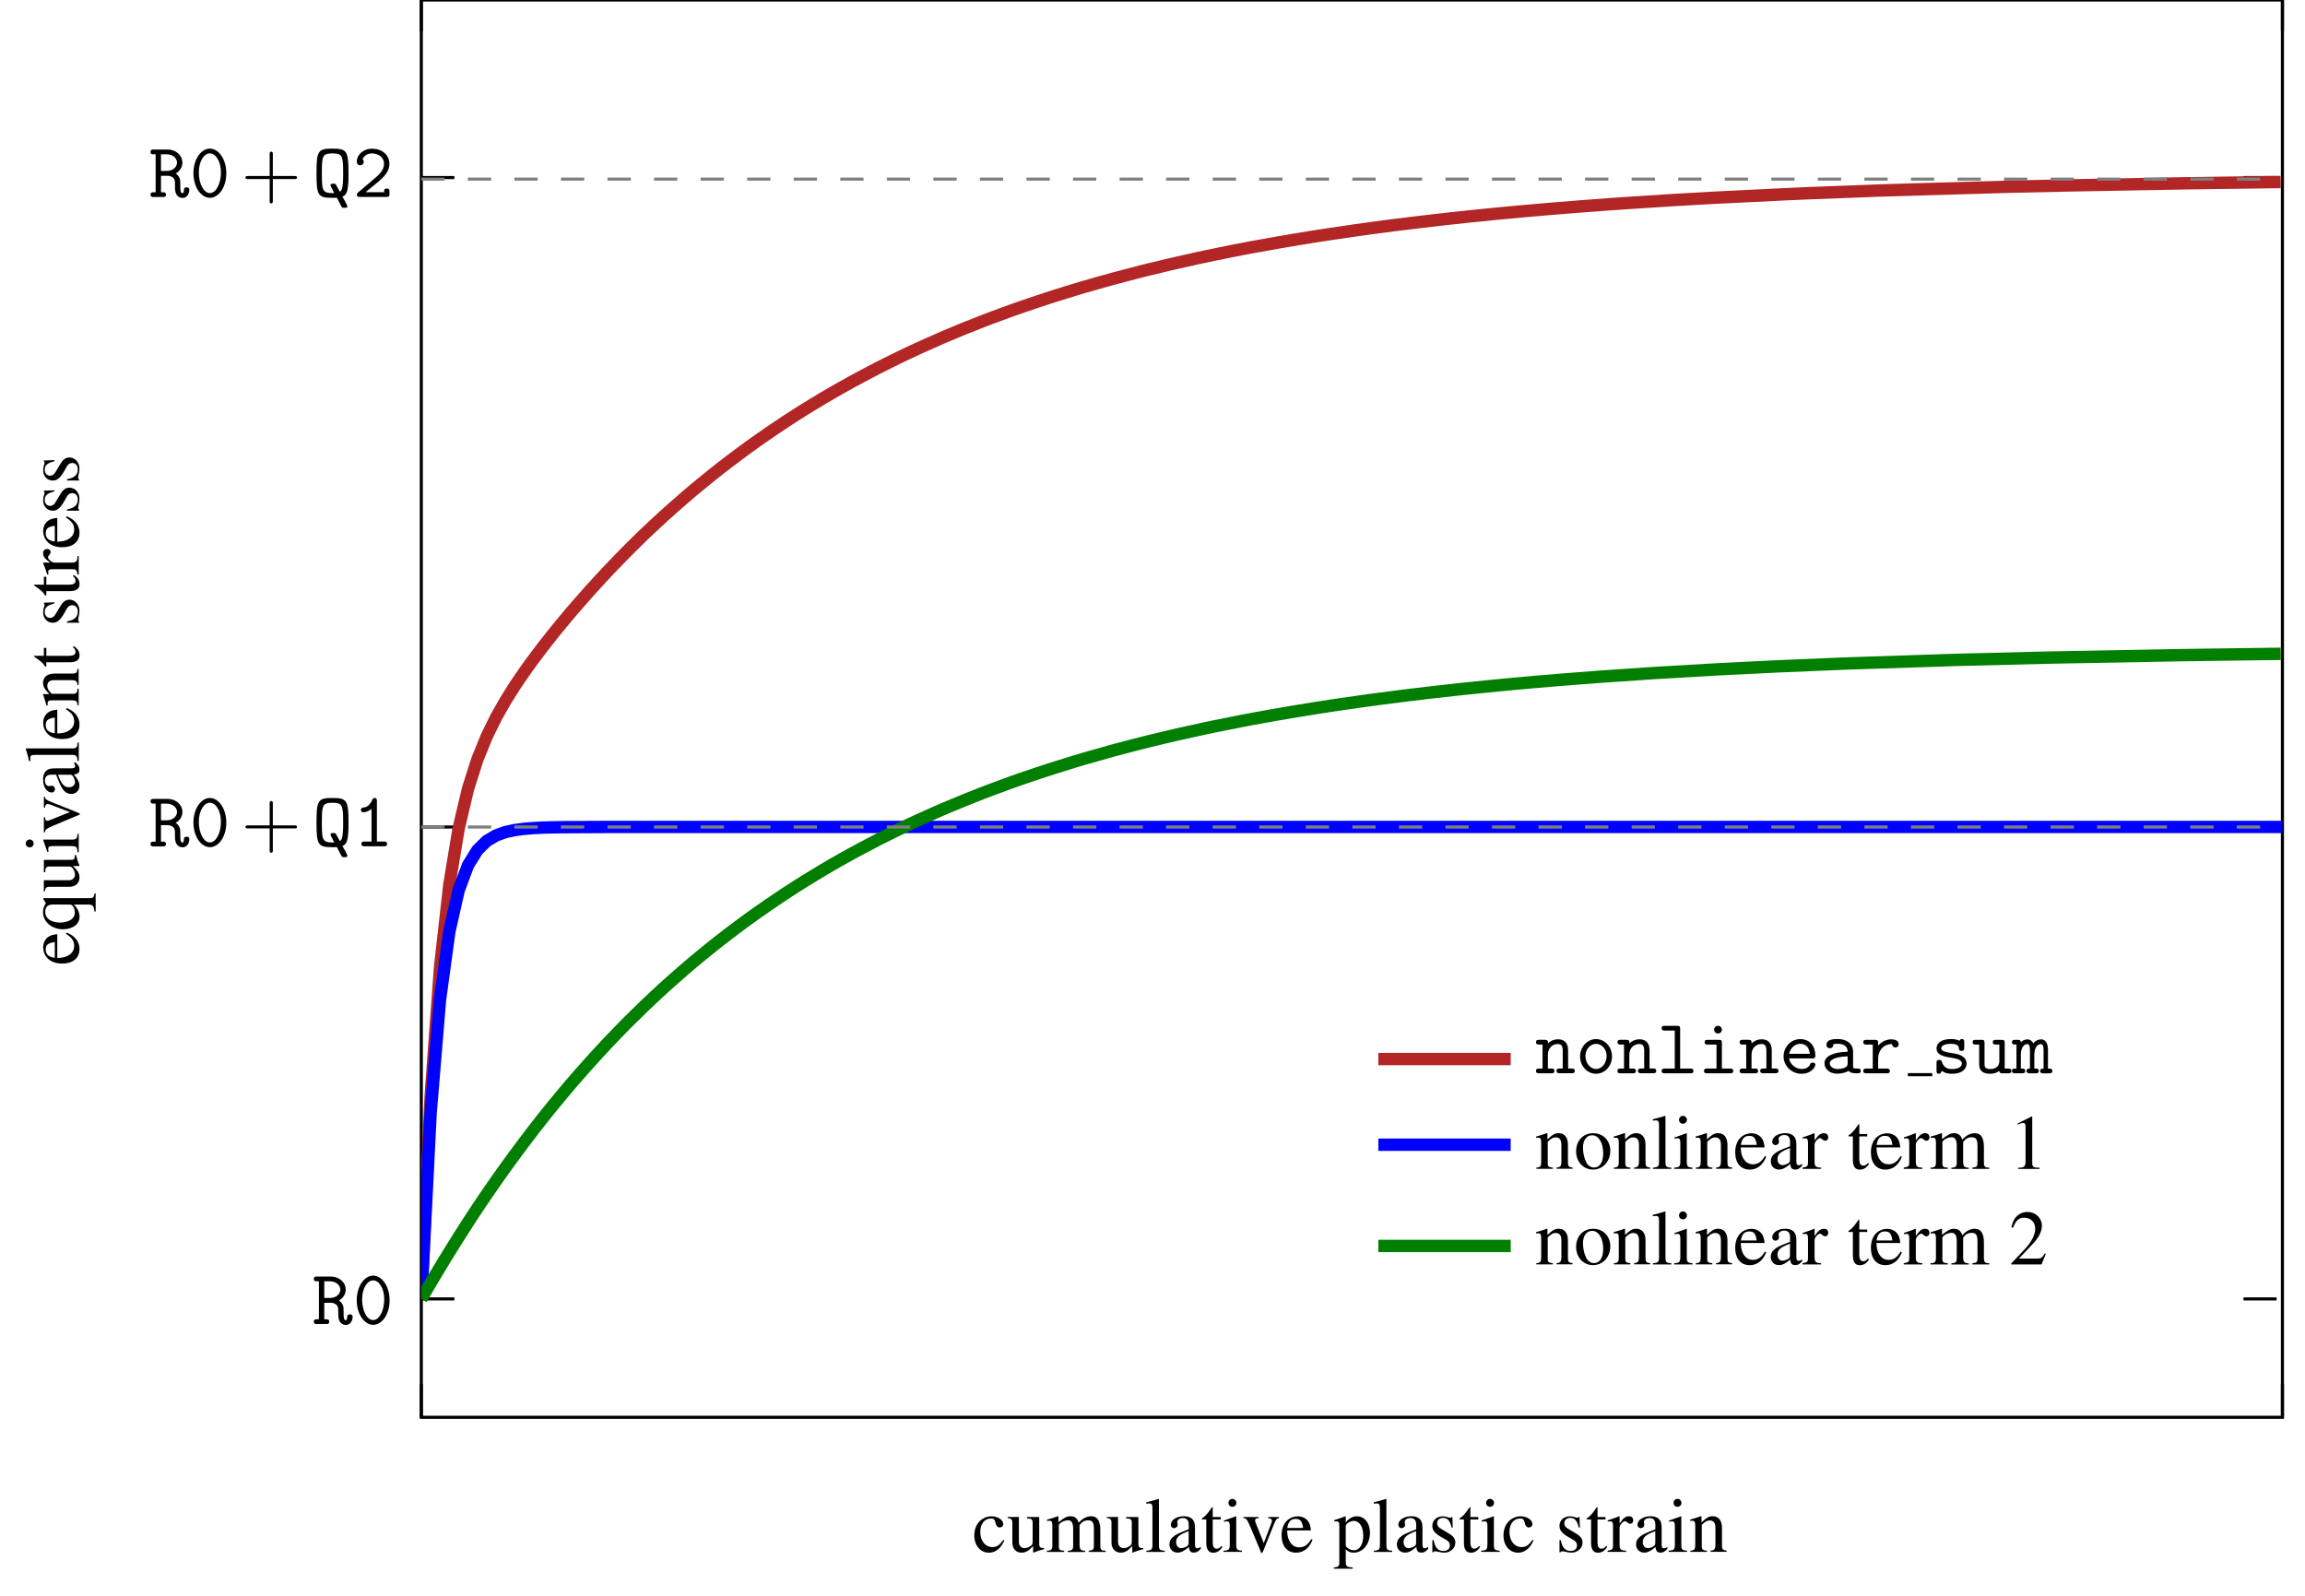 <svg width="296pt" height="205pt" version="1.1" viewBox="0 0 296 205" xmlns="http://www.w3.org/2000/svg" xmlns:xlink="http://www.w3.org/1999/xlink">
 <defs>
  <g id="m">
   <path d="m1.56-5.48h0.703c0.922 0 1.36 0.594 1.36 1.06 0 0.5-0.438 1.08-1.36 1.08h-0.703zm1.91 2.45c0.656-0.375 0.844-0.969 0.844-1.39 0-0.859-0.75-1.67-1.94-1.67h-1.75c-0.172 0-0.406 0-0.406 0.312 0 0.297 0.25 0.297 0.406 0.297h0.25v4.88h-0.25c-0.172 0-0.406 0-0.406 0.312 0 0.297 0.25 0.297 0.406 0.297h1.17c0.156 0 0.406 0 0.406-0.297 0-0.312-0.234-0.312-0.406-0.312h-0.234v-2.12h0.766c0.188 0 0.5 0 0.812 0.266 0.219 0.219 0.219 0.438 0.219 0.859 0 0.641 0 0.938 0.188 1.27 0.172 0.297 0.453 0.453 0.797 0.453 0.625 0 0.859-0.656 0.859-1.03 0-0.328-0.234-0.328-0.344-0.328s-0.328 0-0.344 0.297c0 0.078-0.016 0.453-0.188 0.453-0.281 0-0.281-0.453-0.281-0.984 0-0.625 0-0.703-0.094-0.938-0.109-0.297-0.344-0.5-0.484-0.609z"/>
  </g>
  <g id="l">
   <path d="m4.72-3.05c0-1.84-1.02-3.16-2.11-3.16-1.11 0-2.11 1.34-2.11 3.16 0 1.84 1.02 3.16 2.11 3.16 1.12 0 2.11-1.33 2.11-3.16zm-2.11 2.55c-0.781 0-1.42-1.17-1.42-2.66 0-1.45 0.688-2.44 1.42-2.44s1.42 0.984 1.42 2.44c0 1.48-0.641 2.66-1.42 2.66z"/>
  </g>
  <g id="t">
   <path d="m4.22 1.39c0.141 0 0.312 0 0.312-0.188 0-0.062-0.188-0.422-0.297-0.641-0.094-0.141-0.266-0.469-0.344-0.609 0.453-0.172 0.625-0.516 0.719-1.33 0.062-0.531 0.062-1.2 0.062-1.67 0-2.88-0.219-3.16-2.06-3.16s-2.05 0.266-2.05 3.16 0.203 3.16 2.05 3.16c0.125 0 0.453 0 0.562-0.016 0.062 0.141 0.594 1.12 0.609 1.17 0.078 0.125 0.188 0.125 0.344 0.125zm-1.38-1.89h-0.312c-0.891 0-1.09-0.281-1.2-0.812-0.078-0.516-0.078-1.19-0.078-1.73s0-1.31 0.094-1.8c0.125-0.547 0.344-0.75 1.27-0.75 0.891 0 1.17 0.172 1.28 0.812 0.094 0.516 0.094 1.19 0.094 1.73 0 2.08-0.203 2.22-0.422 2.38l-0.484-0.875c-0.094-0.141-0.094-0.156-0.297-0.156h-0.109c-0.141 0-0.312 0-0.312 0.188 0 0.047 0 0.078 0.031 0.125z"/>
  </g>
  <g id="al">
   <path d="m3.09-5.8c0-0.156 0-0.406-0.297-0.406-0.188 0-0.25 0.125-0.297 0.234-0.375 0.859-0.891 0.969-1.08 0.984-0.172 0.016-0.375 0.031-0.375 0.312 0 0.25 0.172 0.297 0.328 0.297 0.188 0 0.594-0.062 1.03-0.438v4.2h-0.906c-0.156 0-0.391 0-0.391 0.312 0 0.297 0.25 0.297 0.391 0.297h2.5c0.156 0 0.406 0 0.406-0.297 0-0.312-0.234-0.312-0.406-0.312h-0.906z"/>
  </g>
  <g id="ak">
   <path d="m0.672-0.578c-0.094 0.078-0.156 0.125-0.156 0.266 0 0.312 0.25 0.312 0.406 0.312h3.39c0.328 0 0.391-0.094 0.391-0.406v-0.266c0-0.188 0-0.406-0.344-0.406s-0.344 0.188-0.344 0.469h-2.38c0.594-0.5 1.55-1.25 1.98-1.66 0.625-0.562 1.08-1.19 1.08-1.98 0-1.2-1-1.95-2.22-1.95-1.17 0-1.97 0.812-1.97 1.67 0 0.359 0.281 0.469 0.453 0.469 0.203 0 0.438-0.172 0.438-0.438 0-0.125-0.047-0.25-0.141-0.328 0.156-0.453 0.625-0.766 1.17-0.766 0.812 0 1.58 0.453 1.58 1.34 0 0.688-0.484 1.27-1.14 1.81z"/>
  </g>
  <g id="k">
   <path d="m1.66-3.83c0-0.312 0-0.469-0.406-0.469h-0.719c-0.156 0-0.406 0-0.406 0.312 0 0.297 0.25 0.297 0.391 0.297h0.453v3.08h-0.438c-0.156 0-0.406 0-0.406 0.312 0 0.297 0.25 0.297 0.391 0.297h1.59c0.141 0 0.391 0 0.391-0.297 0-0.312-0.25-0.312-0.406-0.312h-0.438v-1.77c0-1 0.734-1.38 1.25-1.38s0.656 0.281 0.656 0.875v2.27h-0.375c-0.172 0-0.422 0-0.422 0.312 0 0.297 0.281 0.297 0.422 0.297h1.52c0.141 0 0.406 0 0.406-0.297 0-0.312-0.25-0.312-0.422-0.312h-0.438v-2.31c0-1-0.5-1.44-1.3-1.44-0.656 0-1.11 0.344-1.3 0.531z"/>
  </g>
  <g id="aj">
   <path d="m4.66-2.16c0-1.25-0.922-2.23-2.05-2.23-1.11 0-2.05 0.984-2.05 2.23 0 1.27 0.953 2.22 2.05 2.22s2.05-0.953 2.05-2.22zm-2.05 1.61c-0.734 0-1.36-0.75-1.36-1.67 0-0.906 0.656-1.56 1.36-1.56 0.719 0 1.36 0.656 1.36 1.56 0 0.922-0.625 1.67-1.36 1.67z"/>
  </g>
  <g id="ai">
   <path d="m2.95-5.69c0-0.297-0.047-0.406-0.391-0.406h-1.58c-0.156 0-0.406 0-0.406 0.312 0 0.297 0.266 0.297 0.406 0.297h1.28v4.88h-1.28c-0.156 0-0.406 0-0.406 0.312 0 0.297 0.266 0.297 0.406 0.297h3.27c0.156 0 0.406 0 0.406-0.297 0-0.312-0.234-0.312-0.406-0.312h-1.3z"/>
  </g>
  <g id="ah">
   <path d="m3.08-3.89c0-0.312-0.062-0.406-0.391-0.406h-1.42c-0.156 0-0.406 0-0.406 0.297 0 0.312 0.25 0.312 0.406 0.312h1.12v3.08h-1.2c-0.156 0-0.406 0-0.406 0.312 0 0.297 0.25 0.297 0.406 0.297h2.94c0.156 0 0.406 0 0.406-0.297 0-0.312-0.25-0.312-0.406-0.312h-1.05zm0-1.72c0-0.266-0.219-0.484-0.5-0.484s-0.5 0.219-0.5 0.484c0 0.281 0.219 0.5 0.5 0.5s0.5-0.219 0.5-0.5z"/>
  </g>
  <g id="ag">
   <path d="m4.23-1.91c0.203 0 0.391 0 0.391-0.359 0-1.14-0.641-2.12-1.94-2.12-1.19 0-2.14 1-2.14 2.23 0 1.2 1.02 2.22 2.3 2.22 1.31 0 1.78-0.906 1.78-1.16 0-0.266-0.281-0.266-0.344-0.266-0.188 0-0.266 0.031-0.328 0.219-0.219 0.5-0.766 0.594-1.05 0.594-0.75 0-1.48-0.5-1.66-1.36zm-2.97-0.594c0.141-0.734 0.734-1.28 1.42-1.28 0.516 0 1.14 0.25 1.23 1.28z"/>
  </g>
  <g id="aq">
   <path d="m3.66-0.312c0.219 0.297 0.688 0.312 1.06 0.312 0.281 0 0.5 0 0.5-0.312 0-0.297-0.25-0.297-0.391-0.297-0.422 0-0.516-0.047-0.594-0.078v-2.16c0-0.703-0.547-1.55-1.98-1.55-0.422 0-1.44 0-1.44 0.734 0 0.297 0.203 0.453 0.438 0.453 0.156 0 0.438-0.094 0.438-0.453 0-0.078 0.016-0.094 0.219-0.109 0.141-0.016 0.266-0.016 0.359-0.016 0.75 0 1.27 0.312 1.27 1.02-1.75 0.031-2.98 0.531-2.98 1.48 0 0.688 0.625 1.34 1.64 1.34 0.375 0 1-0.078 1.47-0.375zm-0.125-1.86v0.844c0 0.219 0 0.438-0.375 0.609-0.359 0.172-0.812 0.172-0.891 0.172-0.625 0-1.03-0.344-1.03-0.734 0-0.484 0.859-0.859 2.3-0.891z"/>
  </g>
  <g id="ap">
   <path d="m2.22-1.86c0-0.938 0.578-1.89 1.78-1.89 0.016 0.234 0.188 0.438 0.438 0.438 0.219 0 0.422-0.156 0.422-0.422 0-0.203-0.125-0.625-0.953-0.625-0.5 0-1.14 0.188-1.69 0.812v-0.344c0-0.312-0.062-0.406-0.406-0.406h-1.09c-0.156 0-0.406 0-0.406 0.297 0 0.312 0.25 0.312 0.406 0.312h0.812v3.08h-0.812c-0.156 0-0.406 0-0.406 0.297 0 0.312 0.25 0.312 0.406 0.312h2.59c0.156 0 0.422 0 0.422-0.297 0-0.312-0.266-0.312-0.422-0.312h-1.09z"/>
  </g>
  <g id="ao">
   <path d="m2.97-2.55c-0.234-0.031-0.422-0.062-0.672-0.109-0.297-0.047-0.969-0.172-0.969-0.547 0-0.266 0.312-0.578 1.27-0.578 0.828 0 0.969 0.297 1 0.562 0 0.172 0.031 0.344 0.328 0.344 0.359 0 0.359-0.219 0.359-0.422v-0.688c0-0.156 0-0.406-0.297-0.406-0.25 0-0.281 0.141-0.312 0.219-0.438-0.219-0.875-0.219-1.06-0.219-1.66 0-1.89 0.828-1.89 1.19 0 0.906 1.05 1.08 1.97 1.22 0.484 0.078 1.28 0.203 1.28 0.734 0 0.375-0.375 0.703-1.28 0.703-0.469 0-1.02-0.109-1.27-0.891-0.062-0.172-0.094-0.281-0.359-0.281-0.344 0-0.344 0.203-0.344 0.406v0.969c0 0.156 0 0.406 0.297 0.406 0.094 0 0.25-0.016 0.375-0.375 0.484 0.359 1.02 0.375 1.3 0.375 1.56 0 1.89-0.828 1.89-1.31 0-1.03-1.28-1.25-1.61-1.3z"/>
  </g>
  <g id="an">
   <path d="m3.56-0.312c0.016 0.312 0.219 0.312 0.406 0.312h0.719c0.172 0 0.422 0 0.422-0.312 0-0.297-0.266-0.297-0.406-0.297h-0.453v-3.28c0-0.312-0.047-0.406-0.391-0.406h-0.734c-0.156 0-0.406 0-0.406 0.312 0 0.297 0.266 0.297 0.406 0.297h0.438v2.12c0 0.891-0.797 1.02-1.12 1.02-0.781 0-0.781-0.328-0.781-0.656v-2.69c0-0.312-0.062-0.406-0.406-0.406h-0.719c-0.156 0-0.406 0-0.406 0.312 0 0.297 0.25 0.297 0.391 0.297h0.453v2.55c0 0.969 0.688 1.2 1.41 1.2 0.422 0 0.828-0.109 1.19-0.375z"/>
  </g>
  <g id="am">
   <path d="m1.09-4c-0.031-0.297-0.219-0.297-0.406-0.297h-0.312c-0.156 0-0.422 0-0.422 0.297 0 0.312 0.219 0.312 0.578 0.312v3.08c-0.359 0-0.578 0-0.578 0.312 0 0.297 0.281 0.297 0.422 0.297h0.875c0.141 0 0.406 0 0.406-0.297 0-0.312-0.203-0.312-0.562-0.312v-1.78c0-0.891 0.406-1.36 0.812-1.36 0.234 0 0.359 0.172 0.359 0.812v2.33c-0.188 0-0.438 0-0.438 0.312 0 0.297 0.281 0.297 0.422 0.297h0.734c0.156 0 0.422 0 0.422-0.297 0-0.312-0.219-0.312-0.578-0.312v-1.78c0-0.891 0.406-1.36 0.828-1.36 0.219 0 0.359 0.172 0.359 0.812v2.33c-0.188 0-0.438 0-0.438 0.312 0 0.297 0.266 0.297 0.406 0.297h0.75c0.156 0 0.406 0 0.406-0.297 0-0.312-0.203-0.312-0.562-0.312v-2.41c0-0.203 0-1.34-0.891-1.34-0.297 0-0.703 0.125-0.984 0.516-0.156-0.328-0.438-0.516-0.766-0.516-0.312 0-0.609 0.141-0.844 0.359z"/>
  </g>
  <g id="s">
   <path d="m4.08-2.3h2.78c0.141 0 0.328 0 0.328-0.203 0-0.188-0.188-0.188-0.328-0.188h-2.78v-2.8c0-0.141 0-0.328-0.203-0.328s-0.203 0.188-0.203 0.328v2.8h-2.78c-0.141 0-0.328 0-0.328 0.188 0 0.203 0.188 0.203 0.328 0.203h2.78v2.8c0 0.141 0 0.328 0.203 0.328s0.203-0.188 0.203-0.328z"/>
  </g>
  <g id="r">
   <path d="m3.97-1.56c-0.484 0.703-0.844 0.938-1.41 0.938-0.906 0-1.55-0.797-1.55-1.94 0-1.03 0.547-1.73 1.36-1.73 0.359 0 0.484 0.109 0.578 0.484l0.062 0.219c0.078 0.281 0.266 0.453 0.469 0.453 0.266 0 0.484-0.188 0.484-0.422 0-0.547-0.703-1.02-1.53-1.02-0.5 0-1 0.188-1.41 0.547-0.5 0.438-0.781 1.12-0.781 1.91 0 1.3 0.781 2.22 1.89 2.22 0.453 0 0.844-0.156 1.2-0.469 0.281-0.234 0.469-0.5 0.766-1.09z"/>
  </g>
  <g id="q">
   <path d="m4.78-0.5h-0.062c-0.453 0-0.562-0.109-0.562-0.562v-3.42h-1.58v0.172c0.625 0.031 0.734 0.125 0.734 0.625v2.34c0 0.281-0.047 0.422-0.188 0.531-0.266 0.219-0.578 0.328-0.875 0.328-0.391 0-0.703-0.328-0.703-0.75v-3.25h-1.45v0.141c0.469 0.031 0.609 0.172 0.609 0.641v2.5c0 0.797 0.484 1.3 1.2 1.3 0.375 0 0.766-0.156 1.03-0.422l0.438-0.422v0.812l0.031 0.031c0.5-0.203 0.859-0.312 1.38-0.453z"/>
  </g>
  <g id="j">
   <path d="m0.188-3.97c0.125-0.031 0.219-0.031 0.328-0.031 0.25 0 0.344 0.156 0.344 0.625v2.53c0 0.531-0.141 0.688-0.703 0.688v0.156h2.22v-0.156c-0.531-0.016-0.688-0.125-0.688-0.516v-2.81c0-0.016 0.094-0.109 0.156-0.188 0.25-0.219 0.672-0.391 1.03-0.391 0.438 0 0.656 0.344 0.656 1.05v2.16c0 0.562-0.109 0.672-0.688 0.703v0.156h2.23v-0.156c-0.562 0-0.719-0.172-0.719-0.797v-2.5c0.312-0.438 0.641-0.609 1.09-0.609 0.562 0 0.75 0.266 0.75 1.09v2.09c0 0.578-0.078 0.656-0.656 0.719v0.156h2.17v-0.156l-0.25-0.016c-0.297-0.016-0.438-0.203-0.438-0.578v-2.06c0-1.17-0.375-1.77-1.16-1.77-0.578 0-1.08 0.25-1.62 0.828-0.172-0.562-0.516-0.828-1.05-0.828-0.438 0-0.719 0.125-1.55 0.766v-0.75l-0.078-0.016c-0.5 0.188-0.844 0.297-1.39 0.438z"/>
  </g>
  <g id="g">
   <path d="m0.188-6.2h0.062c0.109-0.016 0.234-0.031 0.312-0.031 0.312 0 0.422 0.141 0.422 0.609v4.75c0 0.547-0.141 0.672-0.781 0.719v0.156h2.36v-0.156c-0.625-0.031-0.75-0.141-0.75-0.688v-5.94l-0.031-0.031c-0.531 0.172-0.906 0.266-1.59 0.438z"/>
  </g>
  <g id="e">
   <path d="m4.41-0.656c-0.172 0.141-0.297 0.188-0.438 0.188-0.234 0-0.297-0.141-0.297-0.578v-1.94c0-0.531-0.047-0.812-0.203-1.05-0.219-0.359-0.641-0.547-1.23-0.547-0.938 0-1.67 0.484-1.67 1.11 0 0.234 0.188 0.422 0.422 0.422s0.453-0.188 0.453-0.406c0-0.047-0.016-0.094-0.016-0.172-0.031-0.078-0.031-0.156-0.031-0.234 0-0.266 0.312-0.484 0.719-0.484 0.484 0 0.75 0.281 0.75 0.828v0.609c-1.53 0.609-1.7 0.688-2.12 1.08-0.219 0.188-0.359 0.531-0.359 0.859 0 0.625 0.438 1.06 1.05 1.06 0.438 0 0.844-0.203 1.45-0.719 0.047 0.516 0.219 0.719 0.641 0.719 0.328 0 0.547-0.109 0.891-0.5zm-1.55-0.562c0 0.297-0.047 0.391-0.25 0.516-0.25 0.141-0.531 0.219-0.734 0.219-0.344 0-0.625-0.328-0.625-0.766v-0.031c0-0.594 0.406-0.953 1.61-1.39z"/>
  </g>
  <g id="d">
   <path d="m2.55-4.48h-1.02v-1.16c0-0.094 0-0.125-0.062-0.125-0.078 0.078-0.141 0.172-0.203 0.266-0.375 0.562-0.812 1.03-0.969 1.08-0.109 0.062-0.172 0.141-0.172 0.188 0 0.031 0.016 0.047 0.047 0.062h0.531v3c0 0.844 0.297 1.27 0.875 1.27 0.5 0 0.875-0.234 1.2-0.75l-0.125-0.109c-0.219 0.25-0.391 0.344-0.609 0.344-0.359 0-0.516-0.266-0.516-0.891v-2.86h1.02z"/>
  </g>
  <g id="c">
   <path d="m1.75-4.58-1.55 0.547v0.141h0.078c0.125-0.031 0.25-0.031 0.344-0.031 0.234 0 0.328 0.156 0.328 0.594v2.31c0 0.719-0.109 0.828-0.797 0.859v0.156h2.36v-0.156c-0.656-0.047-0.734-0.141-0.734-0.859v-3.55zm-0.469-2.23c-0.281 0-0.5 0.234-0.5 0.516s0.219 0.5 0.5 0.5 0.516-0.219 0.516-0.5-0.234-0.516-0.516-0.516z"/>
  </g>
  <g id="ad">
   <path d="m4.75-4.48h-1.38v0.141c0.312 0.031 0.469 0.141 0.469 0.328 0 0.094-0.031 0.203-0.062 0.297l-0.984 2.58-1.02-2.55c-0.062-0.141-0.094-0.281-0.094-0.375 0-0.172 0.109-0.25 0.453-0.281v-0.141h-1.95v0.141c0.375 0.031 0.453 0.125 0.906 1.16l1.2 2.86c0.016 0.062 0.047 0.125 0.078 0.203 0.062 0.188 0.125 0.266 0.172 0.266 0.062 0 0.141-0.125 0.281-0.5l1.28-3.2c0.281-0.672 0.344-0.75 0.641-0.781z"/>
  </g>
  <g id="b">
   <path d="m4.06-1.64c-0.469 0.766-0.906 1.05-1.55 1.05-0.562 0-0.984-0.281-1.28-0.859-0.172-0.375-0.25-0.703-0.266-1.31h3.06c-0.078-0.641-0.172-0.938-0.422-1.25-0.297-0.359-0.766-0.562-1.28-0.562-0.5 0-0.969 0.172-1.34 0.516-0.469 0.406-0.734 1.11-0.734 1.92 0 1.39 0.719 2.23 1.86 2.23 0.953 0 1.7-0.578 2.12-1.66zm-3.08-1.44c0.109-0.781 0.453-1.16 1.06-1.16s0.844 0.281 0.969 1.16z"/>
  </g>
  <g id="ac">
   <path d="m0.094-3.92h0.25c0.328 0 0.406 0.094 0.406 0.562v4.67c0 0.516-0.109 0.625-0.703 0.688v0.156h2.42v-0.172c-0.75-0.016-0.891-0.125-0.891-0.75v-1.56c0.359 0.328 0.594 0.422 1.02 0.422 1.17 0 2.09-1.11 2.09-2.56 0-1.23-0.703-2.11-1.67-2.11-0.547 0-0.984 0.234-1.44 0.781v-0.766l-0.047-0.016c-0.547 0.203-0.891 0.328-1.44 0.5zm1.48 0.594c0-0.297 0.562-0.656 1.03-0.656 0.734 0 1.22 0.75 1.22 1.91 0 1.11-0.484 1.86-1.2 1.86-0.469 0-1.05-0.359-1.05-0.656z"/>
  </g>
  <g id="p">
   <path d="m3.14-3.12-0.047-1.36h-0.109l-0.016 0.016c-0.094 0.078-0.094 0.078-0.141 0.078-0.062 0-0.156-0.016-0.266-0.062-0.219-0.078-0.438-0.125-0.703-0.125-0.781 0-1.34 0.516-1.34 1.23 0 0.547 0.312 0.953 1.16 1.44l0.578 0.328c0.359 0.188 0.516 0.438 0.516 0.734 0 0.438-0.312 0.719-0.828 0.719-0.328 0-0.641-0.125-0.828-0.344-0.219-0.25-0.297-0.484-0.438-1.05h-0.156v1.56h0.125c0.078-0.109 0.109-0.125 0.234-0.125 0.094 0 0.234 0.016 0.453 0.078 0.281 0.062 0.562 0.094 0.734 0.094 0.766 0 1.41-0.578 1.41-1.27 0-0.5-0.234-0.828-0.844-1.19l-1.06-0.641c-0.281-0.156-0.438-0.406-0.438-0.672 0-0.406 0.312-0.688 0.766-0.688 0.578 0 0.875 0.344 1.09 1.23z"/>
  </g>
  <g id="f">
   <path d="m0.062-3.89c0.141-0.031 0.234-0.031 0.359-0.031 0.25 0 0.328 0.156 0.328 0.594v2.48c0 0.5-0.062 0.578-0.703 0.688v0.156h2.39v-0.156c-0.672-0.016-0.844-0.172-0.844-0.734v-2.25c0-0.312 0.438-0.812 0.703-0.812 0.062 0 0.141 0.047 0.25 0.141 0.172 0.141 0.281 0.203 0.406 0.203 0.234 0 0.391-0.172 0.391-0.453 0-0.328-0.219-0.516-0.547-0.516-0.422 0-0.719 0.219-1.2 0.922v-0.906l-0.047-0.016c-0.531 0.219-0.891 0.344-1.48 0.531z"/>
  </g>
  <g id="a">
   <path d="m0.156-3.97c0.062-0.031 0.156-0.031 0.266-0.031 0.281 0 0.375 0.141 0.375 0.625v2.48c0 0.562-0.109 0.703-0.625 0.734v0.156h2.12v-0.156c-0.516-0.031-0.656-0.156-0.656-0.516v-2.8c0.469-0.453 0.688-0.562 1.02-0.562 0.5 0 0.734 0.297 0.734 0.953v2.09c0 0.625-0.125 0.797-0.625 0.828v0.156h2.06v-0.156c-0.484-0.047-0.594-0.156-0.594-0.656v-2.28c0-0.938-0.453-1.48-1.19-1.48-0.453 0-0.766 0.156-1.44 0.797v-0.781l-0.078-0.016c-0.484 0.172-0.828 0.281-1.38 0.438z"/>
  </g>
  <g id="o">
   <path d="m2.5-4.58c-1.3 0-2.2 0.953-2.2 2.33 0 1.34 0.922 2.34 2.17 2.34 1.27 0 2.22-1.05 2.22-2.42 0-1.31-0.922-2.25-2.19-2.25zm-0.141 0.266c0.844 0 1.42 0.969 1.42 2.33 0 1.12-0.438 1.81-1.19 1.81-0.391 0-0.766-0.25-0.969-0.641-0.281-0.516-0.438-1.22-0.438-1.92 0-0.953 0.469-1.58 1.17-1.58z"/>
  </g>
  <g id="af">
   <path d="m2.91-6.73-1.8 0.906v0.141c0.109-0.047 0.219-0.094 0.266-0.109 0.188-0.078 0.344-0.109 0.453-0.109 0.203 0 0.297 0.141 0.297 0.469v4.52c0 0.328-0.078 0.547-0.234 0.641s-0.297 0.125-0.719 0.125v0.156h2.75v-0.156c-0.781 0-0.938-0.109-0.938-0.578v-5.98z"/>
  </g>
  <g id="ae">
   <path d="m4.73-1.36-0.125-0.062c-0.375 0.578-0.5 0.672-0.953 0.672h-2.38l1.67-1.77c0.891-0.922 1.28-1.69 1.28-2.45 0-1-0.812-1.77-1.86-1.77-0.547 0-1.06 0.219-1.42 0.609-0.328 0.344-0.469 0.656-0.641 1.38l0.203 0.047c0.406-0.984 0.766-1.3 1.45-1.3 0.828 0 1.41 0.562 1.41 1.41 0 0.781-0.469 1.7-1.3 2.59l-1.78 1.88v0.125h3.89z"/>
  </g>
  <g id="i">
   <path d="m-1.64-4.06c0.766 0.469 1.05 0.906 1.05 1.55 0 0.562-0.281 0.984-0.859 1.28-0.375 0.172-0.703 0.25-1.31 0.266v-3.06c-0.641 0.078-0.938 0.172-1.25 0.422-0.359 0.297-0.562 0.766-0.562 1.28 0 0.5 0.172 0.969 0.516 1.34 0.406 0.469 1.11 0.734 1.92 0.734 1.39 0 2.23-0.719 2.23-1.86 0-0.953-0.578-1.7-1.66-2.12zm-1.44 3.08c-0.781-0.109-1.16-0.453-1.16-1.06s0.281-0.844 1.16-0.969z"/>
  </g>
  <g id="ab">
   <path d="m-4.23-3.59c-0.266 0.469-0.359 0.766-0.359 1.16 0 1.23 1.11 2.2 2.55 2.2 1.27 0 2.14-0.656 2.14-1.59 0-0.578-0.25-1.12-0.734-1.58h1.88c0.562 0 0.703 0.188 0.766 0.891h0.156v-2.34h-0.125c-0.125 0.547-0.203 0.625-0.625 0.625h-5.97v0.109zm2.97 0.188c0.234 0 0.375 0.047 0.453 0.141 0.188 0.219 0.297 0.547 0.297 0.859s-0.094 0.578-0.297 0.781c-0.281 0.312-0.938 0.531-1.59 0.531-1.17 0-1.91-0.531-1.91-1.38 0-0.625 0.328-0.938 1-0.938z"/>
  </g>
  <g id="z">
   <path d="m-0.5-4.78v0.062c0 0.453-0.109 0.562-0.562 0.562h-3.42v1.58h0.172c0.031-0.625 0.125-0.734 0.625-0.734h2.34c0.281 0 0.422 0.047 0.531 0.188 0.219 0.266 0.328 0.578 0.328 0.875 0 0.391-0.328 0.703-0.75 0.703h-3.25v1.45h0.141c0.031-0.469 0.172-0.609 0.641-0.609h2.5c0.797 0 1.3-0.484 1.3-1.2 0-0.375-0.156-0.766-0.422-1.03l-0.422-0.438h0.812l0.031-0.031c-0.203-0.5-0.312-0.859-0.453-1.38z"/>
  </g>
  <g id="y">
   <path d="m-4.58-1.75 0.547 1.55h0.141v-0.078c-0.031-0.125-0.031-0.25-0.031-0.344 0-0.234 0.156-0.328 0.594-0.328h2.31c0.719 0 0.828 0.109 0.859 0.797h0.156v-2.36h-0.156c-0.047 0.656-0.141 0.734-0.859 0.734h-3.55zm-2.23 0.469c0 0.281 0.234 0.5 0.516 0.5s0.5-0.219 0.5-0.5-0.219-0.516-0.5-0.516-0.516 0.234-0.516 0.516z"/>
  </g>
  <g id="x">
   <path d="m-4.48-4.75v1.38h0.141c0.031-0.312 0.141-0.469 0.328-0.469 0.094 0 0.203 0.031 0.297 0.062l2.58 0.984-2.55 1.02c-0.141 0.062-0.281 0.094-0.375 0.094-0.172 0-0.25-0.109-0.281-0.453h-0.141v1.95h0.141c0.031-0.375 0.125-0.453 1.16-0.906l2.86-1.2c0.062-0.016 0.125-0.047 0.203-0.078 0.188-0.062 0.266-0.125 0.266-0.172 0-0.062-0.125-0.141-0.5-0.281l-3.2-1.28c-0.672-0.281-0.75-0.344-0.781-0.641z"/>
  </g>
  <g id="w">
   <path d="m-0.656-4.41c0.141 0.172 0.188 0.297 0.188 0.438 0 0.234-0.141 0.297-0.578 0.297h-1.94c-0.531 0-0.812 0.047-1.05 0.203-0.359 0.219-0.547 0.641-0.547 1.23 0 0.938 0.484 1.67 1.11 1.67 0.234 0 0.422-0.188 0.422-0.422s-0.188-0.453-0.406-0.453c-0.047 0-0.094 0.016-0.172 0.016-0.078 0.031-0.156 0.031-0.234 0.031-0.266 0-0.484-0.312-0.484-0.719 0-0.484 0.281-0.75 0.828-0.75h0.609c0.609 1.53 0.688 1.7 1.08 2.12 0.188 0.219 0.531 0.359 0.859 0.359 0.625 0 1.06-0.438 1.06-1.05 0-0.438-0.203-0.844-0.719-1.45 0.516-0.047 0.719-0.219 0.719-0.641 0-0.328-0.109-0.547-0.5-0.891zm-0.562 1.55c0.297 0 0.391 0.047 0.516 0.25 0.141 0.25 0.219 0.531 0.219 0.734 0 0.344-0.328 0.625-0.766 0.625h-0.031c-0.594 0-0.953-0.406-1.39-1.61z"/>
  </g>
  <g id="v">
   <path d="m-6.2-0.188v-0.062c-0.016-0.109-0.031-0.234-0.031-0.312 0-0.312 0.141-0.422 0.609-0.422h4.75c0.547 0 0.672 0.141 0.719 0.781h0.156v-2.36h-0.156c-0.031 0.625-0.141 0.75-0.688 0.75h-5.94l-0.031 0.031c0.172 0.531 0.266 0.906 0.438 1.59z"/>
  </g>
  <g id="u">
   <path d="m-3.97-0.156c-0.031-0.062-0.031-0.156-0.031-0.266 0-0.281 0.141-0.375 0.625-0.375h2.48c0.562 0 0.703 0.109 0.734 0.625h0.156v-2.12h-0.156c-0.031 0.516-0.156 0.656-0.516 0.656h-2.8c-0.453-0.469-0.562-0.688-0.562-1.02 0-0.5 0.297-0.734 0.953-0.734h2.09c0.625 0 0.797 0.125 0.828 0.625h0.156v-2.06h-0.156c-0.047 0.484-0.156 0.594-0.656 0.594h-2.28c-0.938 0-1.48 0.453-1.48 1.19 0 0.453 0.156 0.766 0.797 1.44h-0.781l-0.016 0.078c0.172 0.484 0.281 0.828 0.438 1.38z"/>
  </g>
  <g id="n">
   <path d="m-4.48-2.55v1.02h-1.16c-0.094 0-0.125 0-0.125 0.062 0.078 0.078 0.172 0.141 0.266 0.203 0.562 0.375 1.03 0.812 1.08 0.969 0.062 0.109 0.141 0.172 0.188 0.172 0.031 0 0.047-0.016 0.062-0.047v-0.531h3c0.844 0 1.27-0.297 1.27-0.875 0-0.5-0.234-0.875-0.75-1.2l-0.109 0.125c0.25 0.219 0.344 0.391 0.344 0.609 0 0.359-0.266 0.516-0.891 0.516h-2.86v-1.02z"/>
  </g>
  <g id="h">
   <path d="m-3.12-3.14-1.36 0.047v0.109l0.016 0.016c0.078 0.094 0.078 0.094 0.078 0.141 0 0.062-0.016 0.156-0.062 0.266-0.078 0.219-0.125 0.438-0.125 0.703 0 0.781 0.516 1.34 1.23 1.34 0.547 0 0.953-0.312 1.44-1.16l0.328-0.578c0.188-0.359 0.438-0.516 0.734-0.516 0.438 0 0.719 0.312 0.719 0.828 0 0.328-0.125 0.641-0.344 0.828-0.25 0.219-0.484 0.297-1.05 0.438v0.156h1.56v-0.125c-0.109-0.078-0.125-0.109-0.125-0.234 0-0.094 0.016-0.234 0.078-0.453 0.062-0.281 0.094-0.562 0.094-0.734 0-0.766-0.578-1.41-1.27-1.41-0.5 0-0.828 0.234-1.19 0.844l-0.641 1.06c-0.156 0.281-0.406 0.438-0.672 0.438-0.406 0-0.688-0.312-0.688-0.766 0-0.578 0.344-0.875 1.23-1.09z"/>
  </g>
  <g id="aa">
   <path d="m-3.89-0.062c-0.031-0.141-0.031-0.234-0.031-0.359 0-0.25 0.156-0.328 0.594-0.328h2.48c0.5 0 0.578 0.062 0.688 0.703h0.156v-2.39h-0.156c-0.016 0.672-0.172 0.844-0.734 0.844h-2.25c-0.312 0-0.812-0.438-0.812-0.703 0-0.062 0.047-0.141 0.141-0.25 0.141-0.172 0.203-0.281 0.203-0.406 0-0.234-0.172-0.391-0.453-0.391-0.328 0-0.516 0.219-0.516 0.547 0 0.422 0.219 0.719 0.922 1.2h-0.906l-0.016 0.047c0.219 0.531 0.344 0.891 0.531 1.48z"/>
  </g>
  <clipPath id="av">
   <path d="m54.1 0.195h239v182h-239z"/>
  </clipPath>
  <clipPath id="au">
   <path d="m54.1 83h239v99.1h-239z"/>
  </clipPath>
  <clipPath id="at">
   <path d="m54.1 61h239v121h-239z"/>
  </clipPath>
  <clipPath id="as">
   <path d="m54.1 106h239v1h-239z"/>
  </clipPath>
  <clipPath id="ar">
   <path d="m54.1 22h239v2h-239z"/>
  </clipPath>
 </defs>
 <g fill="none" stroke="#000" stroke-miterlimit="10" stroke-width=".398">
  <path transform="matrix(1 0 0 -1 54.1 182)" d="m0.002-0.002v4.25m239-4.25v4.25m-239 178v-4.25m239 4.25v-4.25"/>
  <path transform="matrix(1 0 0 -1 54.1 182)" d="m0.002 15.2h4.25m-4.25 60.6h4.25m-4.25 83.4h4.25m234-144h-4.25m4.25 60.6h-4.25m4.25 83.4h-4.25"/>
  <path transform="matrix(1 0 0 -1 54.1 182)" d="m0.002-0.002v182h239v-182z"/>
 </g>
 <g>
  <use x="40.081" y="170.018" xlink:href="#m"/>
  <use x="45.311" y="170.018" xlink:href="#l"/>
  <use x="19.112" y="108.681" xlink:href="#m"/>
  <use x="24.342" y="108.681" xlink:href="#l"/>
  <use x="30.956" y="108.681" xlink:href="#s"/>
  <use x="40.081" y="108.681" xlink:href="#t"/>
  <use x="45.311" y="108.681" xlink:href="#al"/>
  <use x="19.112" y="25.293" xlink:href="#m"/>
  <use x="24.342" y="25.293" xlink:href="#l"/>
  <use x="30.956" y="25.293" xlink:href="#s"/>
  <use x="40.081" y="25.293" xlink:href="#t"/>
  <use x="45.311" y="25.293" xlink:href="#ak"/>
 </g>
 <g clip-path="url(#av)">
  <path transform="matrix(1 0 0 -1 54.1 182)" d="m0.002 15.2 1.2 26 1.2 16.5 1.2 10.7 1.2 7.23 1.2 5.08 1.2 3.77 1.2 2.95 1.2 2.45 1.2 2.12 1.2 1.91 1.2 1.77 1.2 1.66 1.2 1.59 1.2 1.53 1.2 1.47 1.2 1.44 1.2 1.38 1.2 1.36 1.2 1.32 1.2 1.29 1.2 1.25 1.2 1.23 1.2 1.19 1.2 1.17 1.2 1.12 1.2 1.11 1.2 1.07 1.2 1.05 1.2 1.03 1.2 0.992 1.2 0.977 1.2 0.953 1.2 0.922 1.2 0.902 1.2 0.883 1.2 0.859 1.2 0.836 1.2 0.816 1.2 0.801 1.2 0.777 1.2 0.758 1.2 0.734 1.2 0.727 1.2 0.699 1.2 0.684 1.2 0.668 1.2 0.648 1.2 0.637 1.2 0.625 1.2 0.602 1.2 0.59 1.2 0.578 1.2 0.559 1.2 0.543 2.4 1.06 2.4 1 2.4 0.949 1.2 0.461 2.4 0.883 1.2 0.426 2.4 0.816 1.2 0.395 1.2 0.383 1.2 0.375 1.2 0.367 1.2 0.359 1.2 0.34 1.2 0.344 1.2 0.332 3.6 0.945 1.2 0.301 1.2 0.281 1.2 0.293 1.2 0.273 1.2 0.266 1.2 0.27 1.2 0.258 1.2 0.25 2.4 0.484 1.2 0.234 1.2 0.227 3.6 0.641 2.4 0.406 1.2 0.195 2.4 0.375 3.6 0.527 2.39 0.332 2.4 0.316 3.6 0.441 3.6 0.414 2.4 0.258 3.6 0.363 3.6 0.336 3.6 0.312 3.6 0.289 3.6 0.27 1.2 0.082 1.2 0.086 6 0.383 4.8 0.277 9.59 0.473 1.2 0.051 1.2 0.055 1.2 0.047 8.39 0.32 1.2 0.039 15.6 0.453 7.2 0.16 15.6 0.281 1.2 0.016 3.6 0.051 7.19 0.094" fill="none" stroke="#b22626" stroke-miterlimit="10" stroke-width="1.59"/>
 </g>
 <g clip-path="url(#au)">
  <path transform="matrix(1 0 0 -1 54.1 182)" d="m0.002 15.2 1.2 23.9 1.2 14.5 1.2 8.77 1.2 5.31 1.2 3.21 1.2 1.94 1.2 1.18 1.2 0.707 1.2 0.434 1.2 0.258 1.2 0.156 1.2 0.098 1.2 0.059 1.2 0.035 1.2 0.019 6 0.031h215" fill="none" stroke="#00f" stroke-miterlimit="10" stroke-width="1.59"/>
 </g>
 <g clip-path="url(#at)">
  <path transform="matrix(1 0 0 -1 54.1 182)" d="m0.002 15.2 1.2 2.05 1.2 2.01 1.2 1.97 1.2 1.92 1.2 1.88 1.2 1.83 1.2 1.78 1.2 1.73 1.2 1.69 1.2 1.65 1.2 1.61 1.2 1.57 1.2 1.54 1.2 1.49 1.2 1.45 1.2 1.43 1.2 1.38 1.2 1.35 1.2 1.32 1.2 1.29 1.2 1.25 1.2 1.23 1.2 1.18 1.2 1.17 1.2 1.13 1.2 1.11 1.2 1.07 1.2 1.05 1.2 1.03 1.2 0.992 1.2 0.977 1.2 0.949 1.2 0.926 1.2 0.902 1.2 0.883 1.2 0.859 1.2 0.832 1.2 0.82 1.2 0.801 1.2 0.777 1.2 0.758 2.4 1.46 1.2 0.703 1.2 0.684 1.2 0.668 1.2 0.648 2.4 1.26 2.4 1.19 1.2 0.574 1.2 0.559 1.2 0.543 1.2 0.535 1.2 0.523 2.4 1 2.4 0.953 1.2 0.457 1.2 0.441 1.2 0.445 1.2 0.426 1.2 0.406 1.2 0.41 1.2 0.391 1.2 0.383 2.4 0.746 1.2 0.355 3.6 1.02 2.4 0.633 1.2 0.309 1.2 0.301 1.2 0.285 1.2 0.289 1.2 0.277 3.6 0.793 1.2 0.25 3.6 0.715 1.2 0.227 1.2 0.215 1.2 0.219 2.4 0.414 3.6 0.586 2.4 0.367 3.6 0.516 1.2 0.164 3.6 0.465 3.6 0.434 3.6 0.402 3.6 0.371 2.4 0.234 3.6 0.328 3.6 0.305 4.8 0.371 7.2 0.492 8.39 0.488 7.2 0.355 1.2 0.051 7.19 0.301 1.2 0.043 13.2 0.434 1.2 0.031 10.8 0.27 1.2 0.023 15.6 0.289 1.2 0.016 2.4 0.035 9.59 0.125" fill="none" stroke="#007f00" stroke-miterlimit="10" stroke-width="1.59"/>
 </g>
 <g clip-path="url(#as)">
  <path transform="matrix(1 0 0 -1 54.1 182)" d="m0.002 75.8h239" fill="none" stroke="#7f7f7f" stroke-dasharray="2.989 2.989" stroke-miterlimit="10" stroke-width=".398"/>
 </g>
 <g clip-path="url(#ar)">
  <path transform="matrix(1 0 0 -1 54.1 182)" d="m0.002 159h239" fill="none" stroke="#7f7f7f" stroke-dasharray="2.989 2.989" stroke-miterlimit="10" stroke-width=".398"/>
 </g>
 <g>
  <use x="124.875" y="199.29" xlink:href="#r"/>
  <use x="129.298" y="199.29" xlink:href="#q"/>
  <use x="134.28" y="199.29" xlink:href="#j"/>
  <use x="142.031" y="199.29" xlink:href="#q"/>
  <use x="147.012" y="199.29" xlink:href="#g"/>
  <use x="149.781" y="199.29" xlink:href="#e"/>
  <use x="154.205" y="199.29" xlink:href="#d"/>
  <use x="156.974" y="199.29" xlink:href="#c"/>
  <use x="159.495" y="199.29" xlink:href="#ad"/>
  <use x="164.327" y="199.29" xlink:href="#b"/>
  <use x="171.241" y="199.29" xlink:href="#ac"/>
  <use x="176.222" y="199.29" xlink:href="#g"/>
  <use x="178.992" y="199.29" xlink:href="#e"/>
  <use x="183.415" y="199.29" xlink:href="#p"/>
  <use x="187.291" y="199.29" xlink:href="#d"/>
  <use x="190.06" y="199.29" xlink:href="#c"/>
  <use x="192.83" y="199.29" xlink:href="#r"/>
  <use x="199.744" y="199.29" xlink:href="#p"/>
  <use x="203.619" y="199.29" xlink:href="#d"/>
  <use x="206.389" y="199.29" xlink:href="#f"/>
  <use x="209.707" y="199.29" xlink:href="#e"/>
  <use x="214.13" y="199.29" xlink:href="#c"/>
  <use x="216.9" y="199.29" xlink:href="#a"/>
  <use x="10.115" y="123.984" xlink:href="#i"/>
  <use x="10.115" y="119.561" xlink:href="#ab"/>
  <use x="10.115" y="114.579" xlink:href="#z"/>
  <use x="10.115" y="109.598" xlink:href="#y"/>
  <use x="10.115" y="107.077" xlink:href="#x"/>
  <use x="10.115" y="102.345" xlink:href="#w"/>
  <use x="10.115" y="97.922" xlink:href="#v"/>
  <use x="10.115" y="95.152" xlink:href="#i"/>
  <use x="10.115" y="90.729" xlink:href="#u"/>
  <use x="10.115" y="85.748" xlink:href="#n"/>
  <use x="10.115" y="80.487" xlink:href="#h"/>
  <use x="10.115" y="76.612" xlink:href="#n"/>
  <use x="10.115" y="73.842" xlink:href="#aa"/>
  <use x="10.115" y="70.525" xlink:href="#i"/>
  <use x="10.115" y="66.101" xlink:href="#h"/>
  <use x="10.115" y="62.226" xlink:href="#h"/>
 </g>
 <path transform="matrix(1 0 0 -1 177 136)" d="m3.12e-4 0.002h17" fill="none" stroke="#b22626" stroke-miterlimit="10" stroke-width="1.59"/>
 <g>
  <use x="197.118" y="137.826" xlink:href="#k"/>
  <use x="202.348" y="137.826" xlink:href="#aj"/>
  <use x="207.579" y="137.826" xlink:href="#k"/>
  <use x="212.809" y="137.826" xlink:href="#ai"/>
  <use x="218.039" y="137.826" xlink:href="#ah"/>
  <use x="223.27" y="137.826" xlink:href="#k"/>
  <use x="228.5" y="137.826" xlink:href="#ag"/>
  <use x="233.731" y="137.826" xlink:href="#aq"/>
  <use x="238.961" y="137.826" xlink:href="#ap"/>
 </g>
 <path transform="matrix(1 0 0 -1 245 138)" d="m-0.002-0.002h3.14" fill="none" stroke="#000" stroke-miterlimit="10" stroke-width=".398"/>
 <g>
  <use x="247.957" y="137.826" xlink:href="#ao"/>
  <use x="253.187" y="137.826" xlink:href="#an"/>
  <use x="258.418" y="137.826" xlink:href="#am"/>
 </g>
 <path transform="matrix(1 0 0 -1 177 147)" d="m3.12e-4 7.81e-4h17" fill="none" stroke="#00f" stroke-miterlimit="10" stroke-width="1.59"/>
 <g>
  <use x="197.118" y="150.1" xlink:href="#a"/>
  <use x="202.099" y="150.1" xlink:href="#o"/>
  <use x="207.081" y="150.1" xlink:href="#a"/>
  <use x="212.062" y="150.1" xlink:href="#g"/>
  <use x="214.832" y="150.1" xlink:href="#c"/>
  <use x="217.601" y="150.1" xlink:href="#a"/>
  <use x="222.582" y="150.1" xlink:href="#b"/>
  <use x="227.006" y="150.1" xlink:href="#e"/>
  <use x="231.429" y="150.1" xlink:href="#f"/>
  <use x="237.237" y="150.1" xlink:href="#d"/>
  <use x="240.007" y="150.1" xlink:href="#b"/>
  <use x="244.43" y="150.1" xlink:href="#f"/>
  <use x="247.748" y="150.1" xlink:href="#j"/>
  <use x="257.989" y="150.1" xlink:href="#af"/>
 </g>
 <path transform="matrix(1 0 0 -1 177 160)" d="m3.12e-4 0.001h17" fill="none" stroke="#007f00" stroke-miterlimit="10" stroke-width="1.59"/>
 <g>
  <use x="197.118" y="162.374" xlink:href="#a"/>
  <use x="202.099" y="162.374" xlink:href="#o"/>
  <use x="207.081" y="162.374" xlink:href="#a"/>
  <use x="212.062" y="162.374" xlink:href="#g"/>
  <use x="214.832" y="162.374" xlink:href="#c"/>
  <use x="217.601" y="162.374" xlink:href="#a"/>
  <use x="222.582" y="162.374" xlink:href="#b"/>
  <use x="227.006" y="162.374" xlink:href="#e"/>
  <use x="231.429" y="162.374" xlink:href="#f"/>
  <use x="237.237" y="162.374" xlink:href="#d"/>
  <use x="240.007" y="162.374" xlink:href="#b"/>
  <use x="244.43" y="162.374" xlink:href="#f"/>
  <use x="247.748" y="162.374" xlink:href="#j"/>
  <use x="257.989" y="162.374" xlink:href="#ae"/>
 </g>
</svg>
